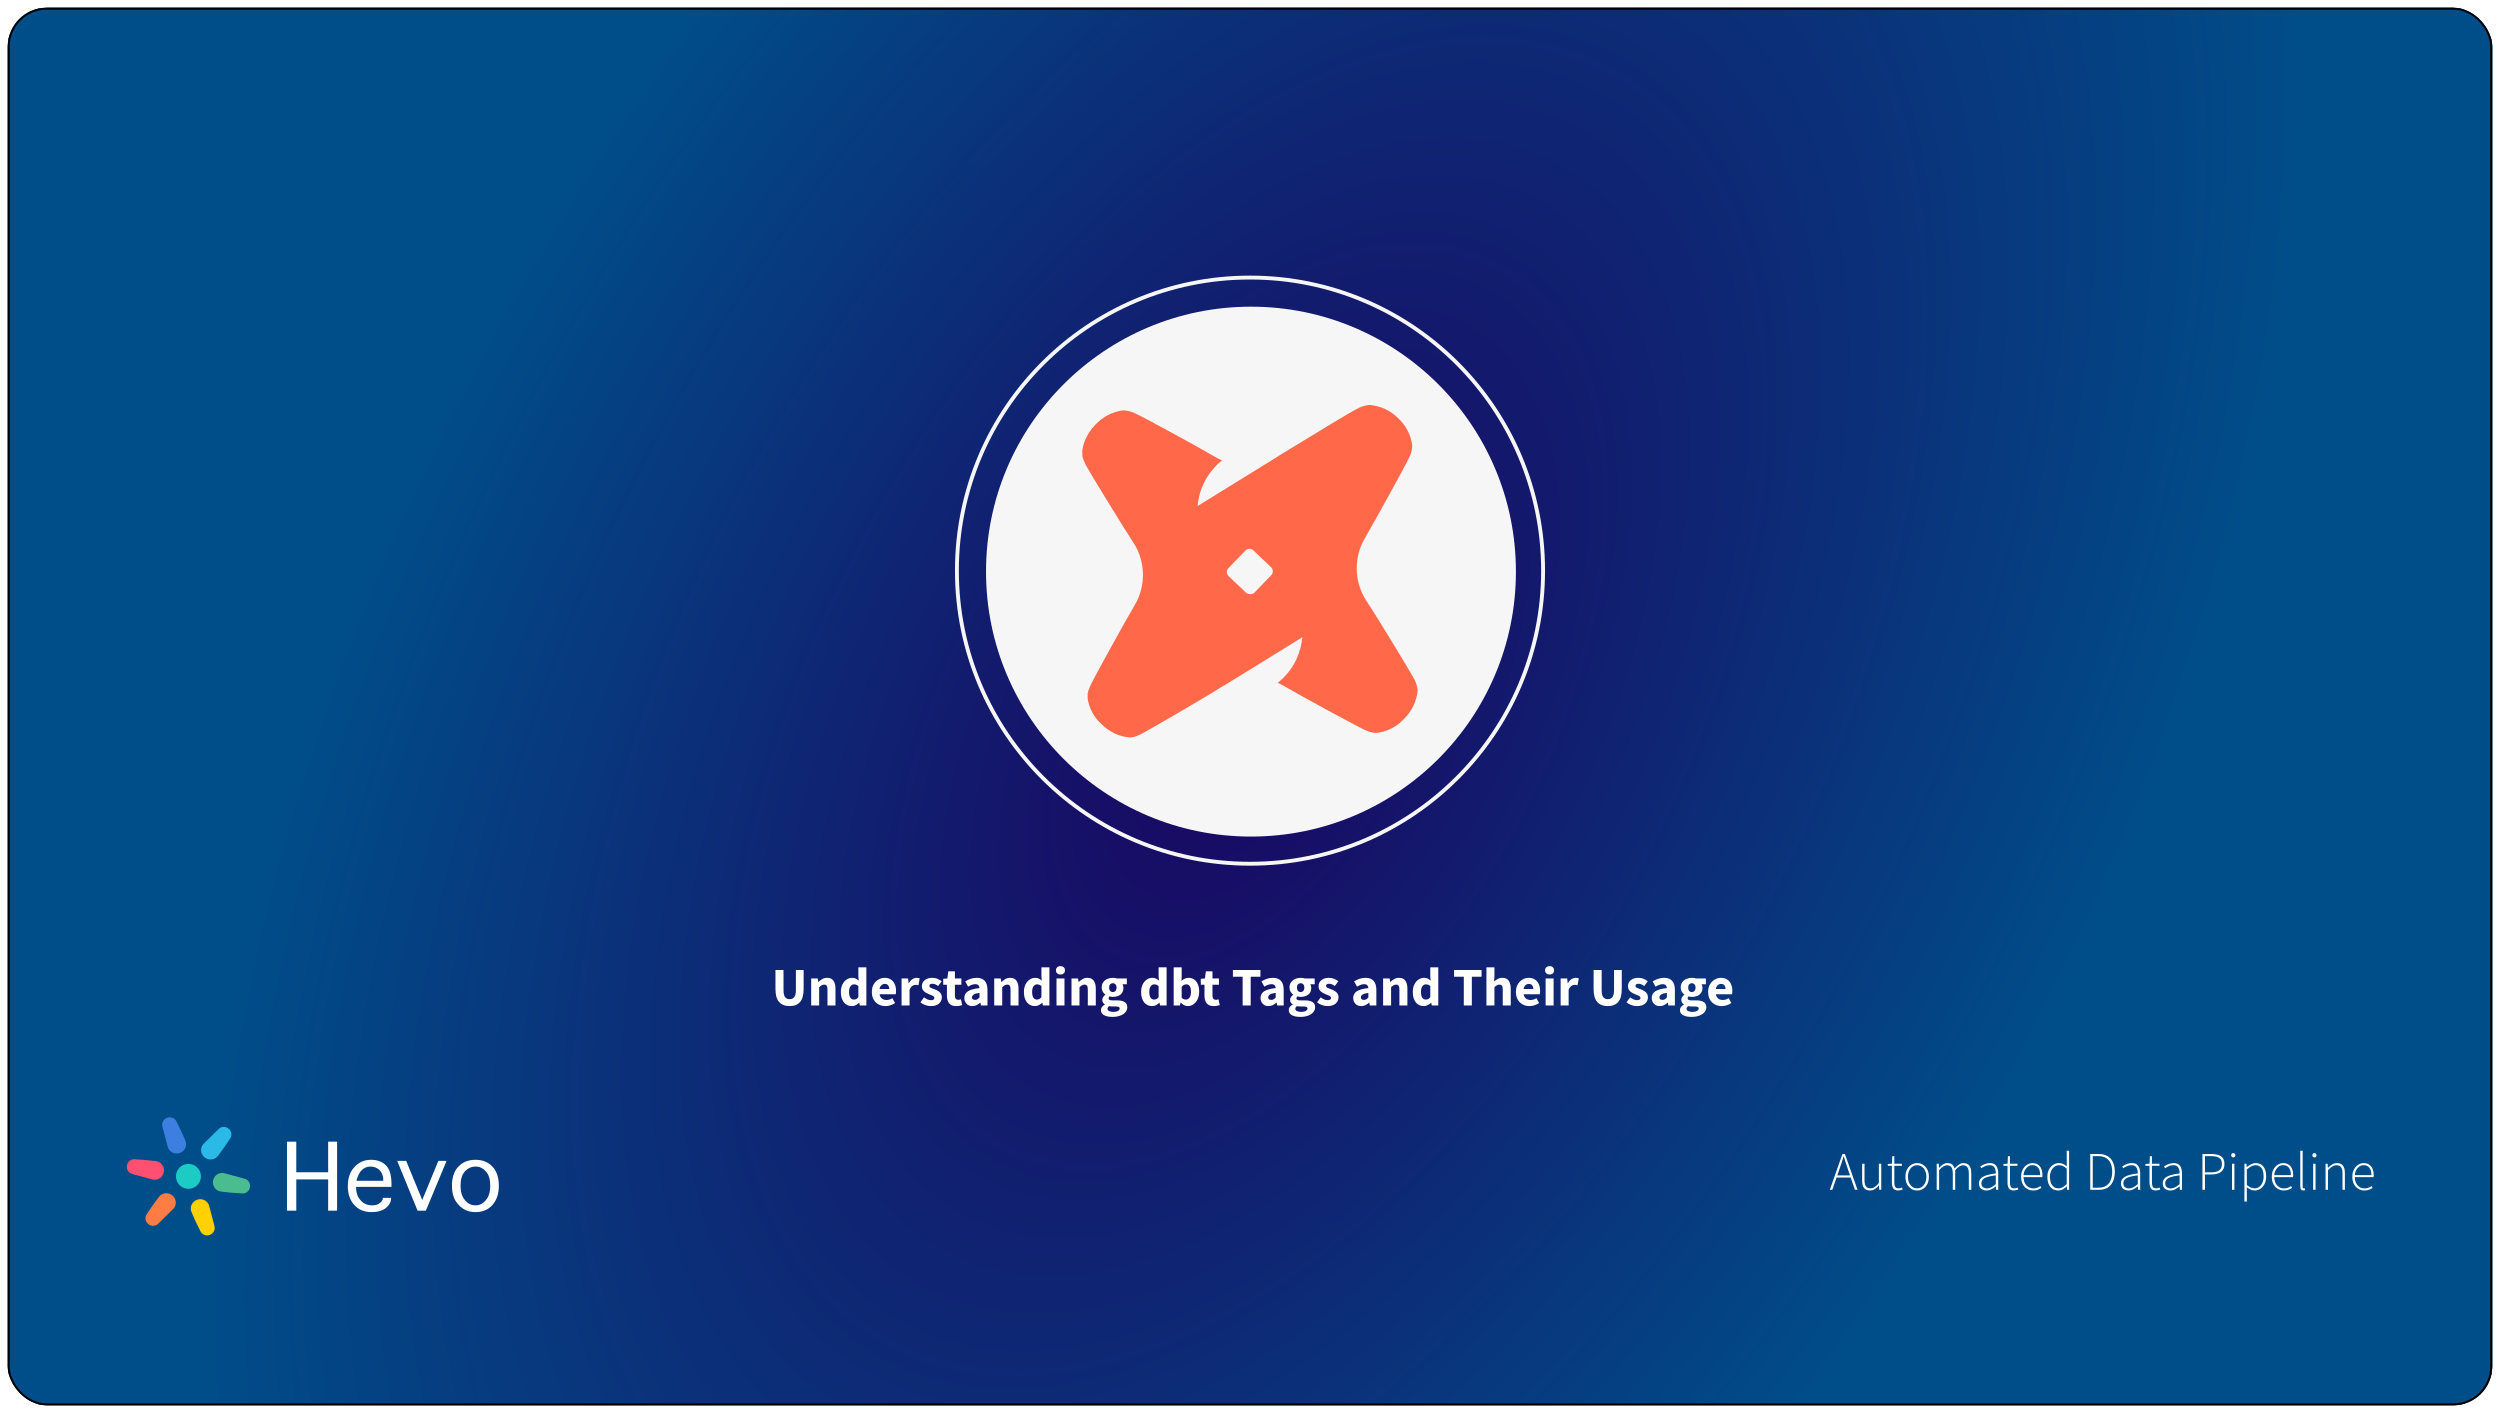 <?xml version="1.0"?>
<svg xmlns="http://www.w3.org/2000/svg" width="1288" height="728" viewBox="0 0 1288 728" fill="none">
<g filter="url(#filter0_d_17398_2366)">
<g clip-path="url(#clip0_17398_2366)">
<rect x="4" width="1280" height="720" rx="20" fill="white"/>
<rect x="4.5" y="0.5" width="1279" height="719" stroke="black"/>
<rect x="4" width="1280" height="720" fill="url(#paint0_radial_17398_2366)"/>
<path d="M947.76 598.136L946.584 601.58H953.136L951.96 598.136C951.587 597.035 951.232 595.98 950.896 594.972C950.56 593.964 950.233 592.891 949.916 591.752H949.804C949.487 592.891 949.16 593.964 948.824 594.972C948.488 595.98 948.133 597.035 947.76 598.136ZM942.72 609L949.216 590.548H950.504L957 609H955.656L953.5 602.672H946.192L944.008 609H942.72ZM963.428 609.336C962.047 609.336 961.02 608.916 960.348 608.076C959.695 607.217 959.368 605.92 959.368 604.184V595.56H960.6V604.016C960.6 605.435 960.834 606.489 961.3 607.18C961.786 607.871 962.57 608.216 963.652 608.216C964.455 608.216 965.183 608.001 965.836 607.572C966.49 607.124 967.208 606.424 967.992 605.472V595.56H969.224V609H968.188L968.048 606.76H967.992C967.339 607.525 966.648 608.151 965.92 608.636C965.192 609.103 964.362 609.336 963.428 609.336ZM978.053 609.336C976.746 609.336 975.859 608.963 975.393 608.216C974.926 607.451 974.693 606.471 974.693 605.276V596.624H972.593V595.672L974.721 595.56L974.889 591.668H975.953V595.56H979.845V596.624H975.953V605.388C975.953 606.247 976.102 606.937 976.401 607.46C976.699 607.983 977.306 608.244 978.221 608.244C978.482 608.244 978.762 608.207 979.061 608.132C979.378 608.039 979.658 607.936 979.901 607.824L980.237 608.832C979.845 608.963 979.443 609.075 979.033 609.168C978.641 609.28 978.314 609.336 978.053 609.336ZM987.706 609.336C986.642 609.336 985.653 609.065 984.738 608.524C983.824 607.964 983.086 607.161 982.526 606.116C981.966 605.052 981.686 603.783 981.686 602.308C981.686 600.796 981.966 599.517 982.526 598.472C983.086 597.408 983.824 596.605 984.738 596.064C985.653 595.504 986.642 595.224 987.706 595.224C988.789 595.224 989.788 595.504 990.702 596.064C991.617 596.605 992.354 597.408 992.914 598.472C993.474 599.517 993.754 600.796 993.754 602.308C993.754 603.783 993.474 605.052 992.914 606.116C992.354 607.161 991.617 607.964 990.702 608.524C989.788 609.065 988.789 609.336 987.706 609.336ZM987.706 608.244C988.621 608.244 989.433 607.992 990.142 607.488C990.852 606.984 991.412 606.293 991.822 605.416C992.252 604.52 992.466 603.484 992.466 602.308C992.466 601.113 992.252 600.068 991.822 599.172C991.412 598.276 990.852 597.576 990.142 597.072C989.433 596.568 988.621 596.316 987.706 596.316C986.81 596.316 985.998 596.568 985.27 597.072C984.561 597.576 984.001 598.276 983.59 599.172C983.18 600.068 982.974 601.113 982.974 602.308C982.974 603.484 983.18 604.52 983.59 605.416C984.001 606.293 984.561 606.984 985.27 607.488C985.998 607.992 986.81 608.244 987.706 608.244ZM997.791 609V595.56H998.855L998.967 597.632H999.051C999.648 596.941 1000.31 596.372 1001.04 595.924C1001.79 595.457 1002.53 595.224 1003.28 595.224C1004.36 595.224 1005.19 595.476 1005.77 595.98C1006.35 596.484 1006.76 597.147 1007 597.968C1007.77 597.128 1008.52 596.465 1009.27 595.98C1010.04 595.476 1010.8 595.224 1011.57 595.224C1014.25 595.224 1015.6 596.941 1015.6 600.376V609H1014.34V600.544C1014.34 597.744 1013.34 596.344 1011.34 596.344C1010.15 596.344 1008.8 597.184 1007.31 598.864V609H1006.08V600.544C1006.08 599.107 1005.84 598.052 1005.35 597.38C1004.87 596.689 1004.1 596.344 1003.05 596.344C1001.86 596.344 1000.52 597.184 999.023 598.864V609H997.791ZM1023.45 609.336C1022.39 609.336 1021.47 609.037 1020.71 608.44C1019.94 607.843 1019.56 606.909 1019.56 605.64C1019.56 604.147 1020.26 603.017 1021.66 602.252C1023.06 601.468 1025.25 600.908 1028.24 600.572C1028.26 599.881 1028.19 599.219 1028.02 598.584C1027.85 597.931 1027.53 597.389 1027.07 596.96C1026.62 596.531 1025.95 596.316 1025.05 596.316C1024.15 596.316 1023.33 596.493 1022.59 596.848C1021.84 597.203 1021.23 597.548 1020.77 597.884L1020.21 596.96C1020.52 596.736 1020.93 596.493 1021.44 596.232C1021.94 595.952 1022.51 595.719 1023.15 595.532C1023.8 595.327 1024.49 595.224 1025.22 595.224C1026.28 595.224 1027.12 595.457 1027.74 595.924C1028.35 596.391 1028.79 597.016 1029.05 597.8C1029.33 598.565 1029.47 599.433 1029.47 600.404V609H1028.41L1028.3 607.264H1028.21C1027.52 607.805 1026.78 608.291 1025.97 608.72C1025.17 609.131 1024.33 609.336 1023.45 609.336ZM1023.68 608.272C1024.44 608.272 1025.18 608.085 1025.89 607.712C1026.62 607.339 1027.4 606.797 1028.24 606.088V601.524C1026.39 601.748 1024.93 602.037 1023.85 602.392C1022.76 602.747 1021.99 603.195 1021.52 603.736C1021.05 604.259 1020.82 604.875 1020.82 605.584C1020.82 606.555 1021.1 607.245 1021.66 607.656C1022.24 608.067 1022.91 608.272 1023.68 608.272ZM1037.63 609.336C1036.33 609.336 1035.44 608.963 1034.97 608.216C1034.51 607.451 1034.27 606.471 1034.27 605.276V596.624H1032.17V595.672L1034.3 595.56L1034.47 591.668H1035.53V595.56H1039.43V596.624H1035.53V605.388C1035.53 606.247 1035.68 606.937 1035.98 607.46C1036.28 607.983 1036.89 608.244 1037.8 608.244C1038.06 608.244 1038.34 608.207 1038.64 608.132C1038.96 608.039 1039.24 607.936 1039.48 607.824L1039.82 608.832C1039.43 608.963 1039.03 609.075 1038.61 609.168C1038.22 609.28 1037.9 609.336 1037.63 609.336ZM1047.48 609.336C1046.35 609.336 1045.3 609.056 1044.35 608.496C1043.42 607.936 1042.67 607.133 1042.11 606.088C1041.55 605.024 1041.27 603.764 1041.27 602.308C1041.27 600.833 1041.55 599.573 1042.11 598.528C1042.67 597.464 1043.4 596.652 1044.29 596.092C1045.19 595.513 1046.13 595.224 1047.12 595.224C1048.73 595.224 1049.99 595.765 1050.9 596.848C1051.82 597.931 1052.27 599.461 1052.27 601.44C1052.27 601.608 1052.26 601.776 1052.24 601.944C1052.24 602.112 1052.23 602.28 1052.19 602.448H1042.53C1042.55 603.568 1042.76 604.567 1043.17 605.444C1043.6 606.321 1044.19 607.012 1044.94 607.516C1045.7 608.02 1046.59 608.272 1047.6 608.272C1048.32 608.272 1048.98 608.16 1049.56 607.936C1050.15 607.712 1050.7 607.423 1051.21 607.068L1051.71 608.02C1051.19 608.337 1050.6 608.636 1049.95 608.916C1049.3 609.196 1048.47 609.336 1047.48 609.336ZM1042.53 601.44H1051.1C1051.1 599.723 1050.74 598.435 1050.03 597.576C1049.32 596.717 1048.36 596.288 1047.15 596.288C1046.38 596.288 1045.66 596.493 1044.99 596.904C1044.34 597.315 1043.79 597.903 1043.34 598.668C1042.89 599.433 1042.62 600.357 1042.53 601.44ZM1060.38 609.336C1058.68 609.336 1057.32 608.729 1056.32 607.516C1055.31 606.303 1054.8 604.567 1054.8 602.308C1054.8 600.852 1055.07 599.601 1055.62 598.556C1056.18 597.492 1056.9 596.671 1057.8 596.092C1058.71 595.513 1059.7 595.224 1060.77 595.224C1061.59 595.224 1062.3 595.373 1062.9 595.672C1063.51 595.952 1064.16 596.353 1064.83 596.876L1064.77 594.412V588.868H1066V609H1064.94L1064.83 607.264H1064.74C1064.2 607.805 1063.56 608.291 1062.81 608.72C1062.08 609.131 1061.27 609.336 1060.38 609.336ZM1060.54 608.244C1061.29 608.244 1062 608.057 1062.67 607.684C1063.36 607.292 1064.06 606.741 1064.77 606.032V598.052C1064.06 597.417 1063.39 596.969 1062.76 596.708C1062.14 596.447 1061.5 596.316 1060.85 596.316C1059.96 596.316 1059.15 596.587 1058.44 597.128C1057.73 597.651 1057.16 598.36 1056.74 599.256C1056.32 600.152 1056.12 601.169 1056.12 602.308C1056.12 604.081 1056.5 605.519 1057.27 606.62C1058.03 607.703 1059.12 608.244 1060.54 608.244ZM1076.9 609V590.548H1081.18C1083.09 590.548 1084.66 590.931 1085.89 591.696C1087.12 592.443 1088.03 593.497 1088.63 594.86C1089.25 596.223 1089.56 597.837 1089.56 599.704C1089.56 601.571 1089.25 603.204 1088.63 604.604C1088.03 605.985 1087.12 607.068 1085.89 607.852C1084.66 608.617 1083.1 609 1081.21 609H1076.9ZM1078.19 607.908H1081.04C1082.72 607.908 1084.09 607.563 1085.13 606.872C1086.2 606.163 1086.97 605.192 1087.46 603.96C1087.96 602.728 1088.21 601.309 1088.21 599.704C1088.21 598.099 1087.96 596.699 1087.46 595.504C1086.97 594.291 1086.2 593.348 1085.13 592.676C1084.09 591.985 1082.72 591.64 1081.04 591.64H1078.19V607.908ZM1096.6 609.336C1095.53 609.336 1094.62 609.037 1093.85 608.44C1093.09 607.843 1092.71 606.909 1092.71 605.64C1092.71 604.147 1093.41 603.017 1094.81 602.252C1096.21 601.468 1098.4 600.908 1101.39 600.572C1101.4 599.881 1101.33 599.219 1101.16 598.584C1100.99 597.931 1100.68 597.389 1100.21 596.96C1099.76 596.531 1099.09 596.316 1098.19 596.316C1097.3 596.316 1096.48 596.493 1095.73 596.848C1094.98 597.203 1094.38 597.548 1093.91 597.884L1093.35 596.96C1093.67 596.736 1094.08 596.493 1094.58 596.232C1095.09 595.952 1095.66 595.719 1096.29 595.532C1096.94 595.327 1097.63 595.224 1098.36 595.224C1099.43 595.224 1100.27 595.457 1100.88 595.924C1101.5 596.391 1101.94 597.016 1102.2 597.8C1102.48 598.565 1102.62 599.433 1102.62 600.404V609H1101.55L1101.44 607.264H1101.36C1100.67 607.805 1099.92 608.291 1099.12 608.72C1098.32 609.131 1097.48 609.336 1096.6 609.336ZM1096.82 608.272C1097.59 608.272 1098.32 608.085 1099.03 607.712C1099.76 607.339 1100.55 606.797 1101.39 606.088V601.524C1099.54 601.748 1098.07 602.037 1096.99 602.392C1095.91 602.747 1095.13 603.195 1094.67 603.736C1094.2 604.259 1093.97 604.875 1093.97 605.584C1093.97 606.555 1094.25 607.245 1094.81 607.656C1095.38 608.067 1096.06 608.272 1096.82 608.272ZM1110.78 609.336C1109.47 609.336 1108.59 608.963 1108.12 608.216C1107.65 607.451 1107.42 606.471 1107.42 605.276V596.624H1105.32V595.672L1107.45 595.56L1107.62 591.668H1108.68V595.56H1112.57V596.624H1108.68V605.388C1108.68 606.247 1108.83 606.937 1109.13 607.46C1109.43 607.983 1110.03 608.244 1110.95 608.244C1111.21 608.244 1111.49 608.207 1111.79 608.132C1112.1 608.039 1112.38 607.936 1112.63 607.824L1112.96 608.832C1112.57 608.963 1112.17 609.075 1111.76 609.168C1111.37 609.28 1111.04 609.336 1110.78 609.336ZM1118.14 609.336C1117.08 609.336 1116.17 609.037 1115.4 608.44C1114.64 607.843 1114.25 606.909 1114.25 605.64C1114.25 604.147 1114.95 603.017 1116.35 602.252C1117.75 601.468 1119.95 600.908 1122.93 600.572C1122.95 599.881 1122.88 599.219 1122.71 598.584C1122.54 597.931 1122.22 597.389 1121.76 596.96C1121.31 596.531 1120.64 596.316 1119.74 596.316C1118.84 596.316 1118.02 596.493 1117.28 596.848C1116.53 597.203 1115.92 597.548 1115.46 597.884L1114.9 596.96C1115.21 596.736 1115.62 596.493 1116.13 596.232C1116.63 595.952 1117.2 595.719 1117.84 595.532C1118.49 595.327 1119.18 595.224 1119.91 595.224C1120.97 595.224 1121.81 595.457 1122.43 595.924C1123.04 596.391 1123.48 597.016 1123.74 597.8C1124.02 598.565 1124.16 599.433 1124.16 600.404V609H1123.1L1122.99 607.264H1122.9C1122.21 607.805 1121.47 608.291 1120.66 608.72C1119.86 609.131 1119.02 609.336 1118.14 609.336ZM1118.37 608.272C1119.13 608.272 1119.87 608.085 1120.58 607.712C1121.31 607.339 1122.09 606.797 1122.93 606.088V601.524C1121.08 601.748 1119.62 602.037 1118.54 602.392C1117.45 602.747 1116.68 603.195 1116.21 603.736C1115.75 604.259 1115.51 604.875 1115.51 605.584C1115.51 606.555 1115.79 607.245 1116.35 607.656C1116.93 608.067 1117.6 608.272 1118.37 608.272ZM1134.7 609V590.548H1139.35C1141.44 590.548 1143.08 590.931 1144.25 591.696C1145.45 592.461 1146.04 593.796 1146.04 595.7C1146.04 597.511 1145.46 598.864 1144.28 599.76C1143.12 600.637 1141.52 601.076 1139.46 601.076H1135.99V609H1134.7ZM1135.99 599.984H1139.16C1141.04 599.984 1142.44 599.648 1143.36 598.976C1144.27 598.304 1144.73 597.212 1144.73 595.7C1144.73 594.151 1144.25 593.087 1143.3 592.508C1142.37 591.929 1140.95 591.64 1139.04 591.64H1135.99V599.984ZM1149.93 609V595.56H1151.16V609H1149.93ZM1150.58 592.312C1150.28 592.312 1150.02 592.209 1149.82 592.004C1149.61 591.799 1149.51 591.519 1149.51 591.164C1149.51 590.847 1149.61 590.585 1149.82 590.38C1150.02 590.175 1150.28 590.072 1150.58 590.072C1150.89 590.072 1151.14 590.175 1151.33 590.38C1151.54 590.585 1151.64 590.847 1151.64 591.164C1151.64 591.519 1151.54 591.799 1151.33 592.004C1151.14 592.209 1150.89 592.312 1150.58 592.312ZM1156.33 615.076V595.56H1157.39L1157.51 597.24H1157.59C1158.24 596.717 1158.96 596.251 1159.75 595.84C1160.53 595.429 1161.33 595.224 1162.15 595.224C1163.95 595.224 1165.29 595.849 1166.19 597.1C1167.08 598.332 1167.53 599.993 1167.53 602.084C1167.53 603.596 1167.25 604.893 1166.69 605.976C1166.15 607.059 1165.43 607.889 1164.53 608.468C1163.64 609.047 1162.66 609.336 1161.59 609.336C1160.96 609.336 1160.31 609.196 1159.63 608.916C1158.96 608.617 1158.27 608.207 1157.56 607.684V615.076H1156.33ZM1161.54 608.244C1162.45 608.244 1163.26 607.983 1163.95 607.46C1164.66 606.937 1165.21 606.219 1165.6 605.304C1166.01 604.371 1166.21 603.297 1166.21 602.084C1166.21 600.983 1166.07 600.003 1165.79 599.144C1165.51 598.267 1165.06 597.576 1164.42 597.072C1163.81 596.568 1162.98 596.316 1161.96 596.316C1161.29 596.316 1160.59 596.512 1159.86 596.904C1159.15 597.277 1158.38 597.819 1157.56 598.528V606.508C1158.33 607.143 1159.05 607.591 1159.72 607.852C1160.41 608.113 1161.02 608.244 1161.54 608.244ZM1176.66 609.336C1175.52 609.336 1174.47 609.056 1173.52 608.496C1172.59 607.936 1171.84 607.133 1171.28 606.088C1170.72 605.024 1170.44 603.764 1170.44 602.308C1170.44 600.833 1170.72 599.573 1171.28 598.528C1171.84 597.464 1172.57 596.652 1173.46 596.092C1174.36 595.513 1175.3 595.224 1176.29 595.224C1177.9 595.224 1179.16 595.765 1180.07 596.848C1180.99 597.931 1181.44 599.461 1181.44 601.44C1181.44 601.608 1181.44 601.776 1181.42 601.944C1181.42 602.112 1181.4 602.28 1181.36 602.448H1171.7C1171.72 603.568 1171.93 604.567 1172.34 605.444C1172.77 606.321 1173.36 607.012 1174.11 607.516C1174.87 608.02 1175.76 608.272 1176.77 608.272C1177.5 608.272 1178.15 608.16 1178.73 607.936C1179.33 607.712 1179.88 607.423 1180.38 607.068L1180.88 608.02C1180.36 608.337 1179.77 608.636 1179.12 608.916C1178.47 609.196 1177.65 609.336 1176.66 609.336ZM1171.7 601.44H1180.27C1180.27 599.723 1179.91 598.435 1179.2 597.576C1178.5 596.717 1177.53 596.288 1176.32 596.288C1175.56 596.288 1174.84 596.493 1174.16 596.904C1173.51 597.315 1172.96 597.903 1172.51 598.668C1172.06 599.433 1171.79 600.357 1171.7 601.44ZM1186.75 609.336C1185.65 609.336 1185.1 608.627 1185.1 607.208V588.868H1186.33V607.376C1186.33 607.955 1186.52 608.244 1186.92 608.244C1186.97 608.244 1187.04 608.244 1187.11 608.244C1187.19 608.225 1187.29 608.207 1187.42 608.188L1187.64 609.196C1187.51 609.233 1187.38 609.261 1187.25 609.28C1187.12 609.317 1186.95 609.336 1186.75 609.336ZM1191.74 609V595.56H1192.97V609H1191.74ZM1192.38 592.312C1192.09 592.312 1191.83 592.209 1191.63 592.004C1191.42 591.799 1191.32 591.519 1191.32 591.164C1191.32 590.847 1191.42 590.585 1191.63 590.38C1191.83 590.175 1192.09 590.072 1192.38 590.072C1192.7 590.072 1192.95 590.175 1193.14 590.38C1193.35 590.585 1193.45 590.847 1193.45 591.164C1193.45 591.519 1193.35 591.799 1193.14 592.004C1192.95 592.209 1192.7 592.312 1192.38 592.312ZM1198.14 609V595.56H1199.2L1199.31 597.632H1199.4C1200.09 596.941 1200.8 596.372 1201.53 595.924C1202.27 595.457 1203.1 595.224 1204.02 595.224C1205.4 595.224 1206.42 595.653 1207.07 596.512C1207.74 597.352 1208.08 598.64 1208.08 600.376V609H1206.85V600.544C1206.85 599.107 1206.6 598.052 1206.12 597.38C1205.65 596.689 1204.87 596.344 1203.77 596.344C1202.96 596.344 1202.24 596.559 1201.58 596.988C1200.93 597.399 1200.19 598.024 1199.37 598.864V609H1198.14ZM1218.14 609.336C1217 609.336 1215.95 609.056 1215 608.496C1214.07 607.936 1213.32 607.133 1212.76 606.088C1212.2 605.024 1211.92 603.764 1211.92 602.308C1211.92 600.833 1212.2 599.573 1212.76 598.528C1213.32 597.464 1214.05 596.652 1214.94 596.092C1215.84 595.513 1216.78 595.224 1217.77 595.224C1219.38 595.224 1220.64 595.765 1221.55 596.848C1222.47 597.931 1222.92 599.461 1222.92 601.44C1222.92 601.608 1222.92 601.776 1222.9 601.944C1222.9 602.112 1222.88 602.28 1222.84 602.448H1213.18C1213.2 603.568 1213.41 604.567 1213.82 605.444C1214.25 606.321 1214.84 607.012 1215.59 607.516C1216.35 608.02 1217.24 608.272 1218.25 608.272C1218.98 608.272 1219.63 608.16 1220.21 607.936C1220.81 607.712 1221.36 607.423 1221.86 607.068L1222.36 608.02C1221.84 608.337 1221.25 608.636 1220.6 608.916C1219.95 609.196 1219.13 609.336 1218.14 609.336ZM1213.18 601.44H1221.75C1221.75 599.723 1221.39 598.435 1220.68 597.576C1219.98 596.717 1219.01 596.288 1217.8 596.288C1217.04 596.288 1216.32 596.493 1215.64 596.904C1214.99 597.315 1214.44 597.903 1213.99 598.668C1213.54 599.433 1213.27 600.357 1213.18 601.44Z" fill="white"/>
<path d="M169.058 619.746V603.613H152.649V619.746H147.855V584.18H152.649V599.946H169.058V584.18H173.667V619.746H169.058Z" fill="white"/>
<path d="M197.266 613.146H201.506C201.506 615.102 200.646 616.813 198.925 618.28C197.081 619.746 194.562 620.48 191.366 620.48C187.679 620.48 184.729 619.257 182.516 616.813C180.304 614.369 179.198 611.13 179.198 607.096C179.198 602.819 180.365 599.519 182.701 597.196C184.913 594.752 187.74 593.53 191.182 593.53C194.377 593.53 196.958 594.507 198.925 596.463C200.769 598.419 201.69 601.596 201.69 605.996V607.463H183.438C183.438 610.519 184.237 612.841 185.835 614.43C187.31 616.141 189.276 616.996 191.735 616.996C193.578 616.996 194.93 616.569 195.791 615.713C196.774 614.98 197.266 614.124 197.266 613.146ZM183.623 604.346H197.45V603.796C197.45 602.574 197.204 601.474 196.713 600.496C196.098 599.274 195.299 598.419 194.316 597.93C193.332 597.319 192.165 597.013 190.813 597.013C189.092 597.013 187.617 597.624 186.388 598.846C185.159 600.069 184.237 601.902 183.623 604.346Z" fill="white"/>
<path d="M225.842 594.08H230.083L219.39 619.746H215.149L204.64 594.08H209.249L217.546 614.246L225.842 594.08Z" fill="white"/>
<path d="M245.016 620.48C241.452 620.48 238.564 619.257 236.351 616.813C234.016 614.491 232.848 611.191 232.848 606.913C232.848 602.635 233.955 599.335 236.167 597.013C238.379 594.691 241.329 593.53 245.016 593.53C248.581 593.53 251.469 594.691 253.682 597.013C255.894 599.335 257 602.635 257 606.913C257 611.069 255.894 614.369 253.682 616.813C251.469 619.257 248.581 620.48 245.016 620.48ZM245.016 616.996C247.106 616.996 248.888 616.08 250.363 614.246C251.838 612.535 252.576 610.091 252.576 606.913C252.576 603.613 251.838 601.169 250.363 599.58C248.888 597.869 247.106 597.013 245.016 597.013C242.804 597.013 240.96 597.869 239.485 599.58C238.011 601.169 237.273 603.613 237.273 606.913C237.273 610.091 238.011 612.535 239.485 614.246C240.96 616.08 242.804 616.996 245.016 616.996Z" fill="white"/>
<path d="M103.525 602.059C103.525 605.605 100.642 608.479 97.086 608.479C93.531 608.479 90.648 605.605 90.648 602.059C90.648 598.514 93.531 595.639 97.086 595.639C100.642 595.639 103.525 598.514 103.525 602.059Z" fill="#1CCCC4"/>
<path d="M95.508 583.681C94.001 579.86 91.074 574.14 91.074 574.14C90.384 572.176 88.186 571.157 86.163 571.864C84.141 572.572 83.061 574.738 83.751 576.702L86.423 586.86L86.517 587.182C87.376 589.626 90.112 590.893 92.628 590.013C95.145 589.133 96.489 586.437 95.631 583.993C95.631 583.993 95.556 583.803 95.508 583.681Z" fill="#3D7FE0"/>
<path d="M98.665 620.437C100.172 624.258 103.099 629.979 103.099 629.979C103.789 631.943 105.987 632.961 108.01 632.254C110.032 631.546 111.112 629.381 110.422 627.416L107.75 617.259L107.656 616.937C106.797 614.493 104.061 613.225 101.545 614.105C99.028 614.986 97.684 617.681 98.542 620.125C98.542 620.125 98.617 620.316 98.665 620.437Z" fill="#FFD101"/>
<path d="M112.26 591.507C114.825 588.295 118.329 582.908 118.329 582.908C119.69 581.33 119.476 578.922 117.85 577.53C116.225 576.137 113.804 576.287 112.443 577.865L104.956 585.251L104.724 585.494C103.03 587.457 103.297 590.454 105.32 592.187C107.343 593.919 110.356 593.733 112.05 591.769C112.05 591.769 112.178 591.61 112.26 591.507Z" fill="#2BBAE7"/>
<path d="M81.914 612.611C79.349 615.823 75.844 621.211 75.844 621.211C74.483 622.789 74.697 625.197 76.323 626.589C77.949 627.982 80.37 627.831 81.731 626.254L89.217 618.868L89.449 618.625C91.143 616.661 90.876 613.665 88.853 611.932C86.83 610.199 83.817 610.386 82.124 612.35C82.124 612.35 81.996 612.509 81.914 612.611Z" fill="#FF7D42"/>
<path d="M113.838 609.886C117.91 610.495 124.342 610.827 124.342 610.827C126.393 611.214 128.377 609.824 128.773 607.724C129.17 605.624 127.829 603.609 125.778 603.222L115.62 600.451L115.293 600.372C112.741 599.891 110.272 601.619 109.778 604.233C109.285 606.846 110.953 609.354 113.505 609.835C113.505 609.835 113.708 609.866 113.838 609.886Z" fill="#4ABC90"/>
<path d="M80.335 594.233C76.263 593.624 69.831 593.292 69.831 593.292C67.78 592.905 65.796 594.294 65.4 596.394C65.003 598.494 66.344 600.51 68.395 600.896L78.553 603.668L78.88 603.747C81.432 604.228 83.901 602.499 84.395 599.886C84.888 597.273 83.22 594.764 80.668 594.283C80.668 594.283 80.465 594.253 80.335 594.233Z" fill="#FF5072"/>
<path d="M406.831 514.336C404.46 514.336 402.649 513.636 401.399 512.236C400.148 510.836 399.523 508.605 399.523 505.544V495.744H403.667V505.964C403.667 507.756 403.937 509.007 404.479 509.716C405.02 510.425 405.804 510.78 406.831 510.78C407.857 510.78 408.651 510.425 409.211 509.716C409.771 509.007 410.051 507.756 410.051 505.964V495.744H414.027V505.544C414.027 508.605 413.411 510.836 412.179 512.236C410.965 513.636 409.183 514.336 406.831 514.336ZM417.92 514V500.112H421.28L421.56 501.876H421.672C422.269 501.316 422.922 500.831 423.632 500.42C424.36 499.991 425.19 499.776 426.124 499.776C427.636 499.776 428.728 500.28 429.4 501.288C430.09 502.277 430.436 503.64 430.436 505.376V514H426.32V505.908C426.32 504.9 426.18 504.209 425.9 503.836C425.638 503.463 425.209 503.276 424.612 503.276C424.089 503.276 423.641 503.397 423.268 503.64C422.894 503.864 422.484 504.191 422.036 504.62V514H417.92ZM438.899 514.336C437.182 514.336 435.8 513.692 434.755 512.404C433.728 511.097 433.215 509.315 433.215 507.056C433.215 505.544 433.486 504.247 434.027 503.164C434.587 502.063 435.306 501.223 436.183 500.644C437.079 500.065 438.012 499.776 438.983 499.776C439.748 499.776 440.392 499.907 440.915 500.168C441.438 500.429 441.932 500.784 442.399 501.232L442.231 499.104V494.372H446.347V514H442.987L442.707 512.628H442.595C442.11 513.113 441.54 513.524 440.887 513.86C440.234 514.177 439.571 514.336 438.899 514.336ZM439.963 510.976C440.411 510.976 440.812 510.883 441.167 510.696C441.54 510.509 441.895 510.183 442.231 509.716V504.032C441.876 503.696 441.494 503.463 441.083 503.332C440.691 503.201 440.308 503.136 439.935 503.136C439.282 503.136 438.703 503.453 438.199 504.088C437.695 504.704 437.443 505.675 437.443 507C437.443 508.363 437.658 509.371 438.087 510.024C438.535 510.659 439.16 510.976 439.963 510.976ZM456.21 514.336C454.884 514.336 453.69 514.047 452.626 513.468C451.562 512.889 450.722 512.059 450.106 510.976C449.49 509.893 449.182 508.587 449.182 507.056C449.182 505.544 449.49 504.247 450.106 503.164C450.74 502.081 451.562 501.251 452.57 500.672C453.578 500.075 454.632 499.776 455.734 499.776C457.059 499.776 458.151 500.075 459.01 500.672C459.887 501.251 460.54 502.044 460.97 503.052C461.418 504.041 461.642 505.171 461.642 506.44C461.642 506.795 461.623 507.149 461.586 507.504C461.548 507.84 461.511 508.092 461.474 508.26H453.158C453.344 509.268 453.764 510.015 454.418 510.5C455.071 510.967 455.855 511.2 456.77 511.2C457.759 511.2 458.758 510.892 459.766 510.276L461.138 512.768C460.428 513.253 459.635 513.636 458.758 513.916C457.88 514.196 457.031 514.336 456.21 514.336ZM453.13 505.544H458.142C458.142 504.779 457.955 504.153 457.582 503.668C457.227 503.164 456.639 502.912 455.818 502.912C455.183 502.912 454.614 503.136 454.11 503.584C453.606 504.013 453.279 504.667 453.13 505.544ZM464.486 514V500.112H467.846L468.126 502.548H468.238C468.742 501.615 469.349 500.924 470.058 500.476C470.767 500.009 471.477 499.776 472.186 499.776C472.578 499.776 472.905 499.804 473.166 499.86C473.427 499.897 473.651 499.963 473.838 500.056L473.166 503.612C472.923 503.537 472.681 503.481 472.438 503.444C472.214 503.407 471.953 503.388 471.654 503.388C471.131 503.388 470.581 503.584 470.002 503.976C469.442 504.349 468.975 505.003 468.602 505.936V514H464.486ZM479.512 514.336C478.597 514.336 477.654 514.159 476.684 513.804C475.732 513.449 474.901 512.983 474.192 512.404L476.04 509.828C476.674 510.295 477.281 510.659 477.86 510.92C478.457 511.163 479.045 511.284 479.624 511.284C480.24 511.284 480.688 511.181 480.968 510.976C481.248 510.752 481.388 510.463 481.388 510.108C481.388 509.791 481.248 509.529 480.968 509.324C480.706 509.119 480.361 508.932 479.932 508.764C479.502 508.577 479.045 508.391 478.56 508.204C478 507.98 477.44 507.7 476.88 507.364C476.338 507.028 475.881 506.599 475.508 506.076C475.134 505.535 474.948 504.881 474.948 504.116C474.948 502.828 475.433 501.783 476.404 500.98C477.393 500.177 478.681 499.776 480.268 499.776C481.332 499.776 482.265 499.963 483.068 500.336C483.889 500.691 484.589 501.092 485.168 501.54L483.32 504.004C482.834 503.631 482.349 503.341 481.864 503.136C481.378 502.931 480.893 502.828 480.408 502.828C479.344 502.828 478.812 503.192 478.812 503.92C478.812 504.368 479.073 504.713 479.596 504.956C480.137 505.18 480.762 505.423 481.472 505.684C482.069 505.889 482.648 506.16 483.208 506.496C483.786 506.813 484.262 507.243 484.636 507.784C485.028 508.307 485.224 508.997 485.224 509.856C485.224 511.107 484.738 512.171 483.768 513.048C482.797 513.907 481.378 514.336 479.512 514.336ZM492.639 514.336C490.921 514.336 489.689 513.841 488.943 512.852C488.215 511.863 487.851 510.565 487.851 508.96V503.332H485.947V500.28L488.075 500.112L488.551 496.416H491.967V500.112H495.299V503.332H491.967V508.904C491.967 509.688 492.125 510.257 492.443 510.612C492.779 510.948 493.217 511.116 493.759 511.116C493.983 511.116 494.207 511.088 494.431 511.032C494.673 510.976 494.888 510.911 495.075 510.836L495.719 513.832C495.364 513.944 494.925 514.056 494.403 514.168C493.899 514.28 493.311 514.336 492.639 514.336ZM500.963 514.336C499.693 514.336 498.685 513.935 497.939 513.132C497.192 512.311 496.819 511.312 496.819 510.136C496.819 508.68 497.435 507.541 498.667 506.72C499.899 505.899 501.887 505.348 504.631 505.068C504.593 504.452 504.407 503.967 504.071 503.612C503.753 503.239 503.212 503.052 502.447 503.052C501.868 503.052 501.28 503.164 500.683 503.388C500.085 503.612 499.451 503.92 498.779 504.312L497.295 501.596C498.172 501.055 499.105 500.616 500.095 500.28C501.103 499.944 502.148 499.776 503.231 499.776C505.004 499.776 506.367 500.289 507.319 501.316C508.271 502.343 508.747 503.92 508.747 506.048V514H505.387L505.107 512.572H504.995C504.416 513.095 503.791 513.524 503.119 513.86C502.465 514.177 501.747 514.336 500.963 514.336ZM502.363 511.144C502.829 511.144 503.231 511.041 503.567 510.836C503.921 510.612 504.276 510.323 504.631 509.968V507.532C503.175 507.719 502.167 508.017 501.607 508.428C501.047 508.82 500.767 509.287 500.767 509.828C500.767 510.276 500.907 510.612 501.187 510.836C501.485 511.041 501.877 511.144 502.363 511.144ZM512.228 514V500.112H515.588L515.868 501.876H515.98C516.578 501.316 517.231 500.831 517.94 500.42C518.668 499.991 519.499 499.776 520.432 499.776C521.944 499.776 523.036 500.28 523.708 501.288C524.399 502.277 524.744 503.64 524.744 505.376V514H520.628V505.908C520.628 504.9 520.488 504.209 520.208 503.836C519.947 503.463 519.518 503.276 518.92 503.276C518.398 503.276 517.95 503.397 517.576 503.64C517.203 503.864 516.792 504.191 516.344 504.62V514H512.228ZM533.208 514.336C531.49 514.336 530.109 513.692 529.064 512.404C528.037 511.097 527.524 509.315 527.524 507.056C527.524 505.544 527.794 504.247 528.336 503.164C528.896 502.063 529.614 501.223 530.492 500.644C531.388 500.065 532.321 499.776 533.292 499.776C534.057 499.776 534.701 499.907 535.224 500.168C535.746 500.429 536.241 500.784 536.708 501.232L536.54 499.104V494.372H540.656V514H537.296L537.016 512.628H536.904C536.418 513.113 535.849 513.524 535.196 513.86C534.542 514.177 533.88 514.336 533.208 514.336ZM534.272 510.976C534.72 510.976 535.121 510.883 535.476 510.696C535.849 510.509 536.204 510.183 536.54 509.716V504.032C536.185 503.696 535.802 503.463 535.392 503.332C535 503.201 534.617 503.136 534.244 503.136C533.59 503.136 533.012 503.453 532.508 504.088C532.004 504.704 531.752 505.675 531.752 507C531.752 508.363 531.966 509.371 532.396 510.024C532.844 510.659 533.469 510.976 534.272 510.976ZM544.302 514V500.112H548.418V514H544.302ZM546.346 498.068C545.656 498.068 545.096 497.872 544.666 497.48C544.237 497.088 544.022 496.565 544.022 495.912C544.022 495.259 544.237 494.736 544.666 494.344C545.096 493.952 545.656 493.756 546.346 493.756C547.037 493.756 547.597 493.952 548.026 494.344C548.456 494.736 548.67 495.259 548.67 495.912C548.67 496.565 548.456 497.088 548.026 497.48C547.597 497.872 547.037 498.068 546.346 498.068ZM552.041 514V500.112H555.401L555.681 501.876H555.793C556.39 501.316 557.043 500.831 557.753 500.42C558.481 499.991 559.311 499.776 560.245 499.776C561.757 499.776 562.849 500.28 563.521 501.288C564.211 502.277 564.557 503.64 564.557 505.376V514H560.441V505.908C560.441 504.9 560.301 504.209 560.021 503.836C559.759 503.463 559.33 503.276 558.733 503.276C558.21 503.276 557.762 503.397 557.389 503.64C557.015 503.864 556.605 504.191 556.157 504.62V514H552.041ZM573.02 519.908C571.937 519.908 570.957 519.787 570.08 519.544C569.203 519.301 568.503 518.919 567.98 518.396C567.457 517.873 567.196 517.201 567.196 516.38C567.196 515.26 567.859 514.327 569.184 513.58V513.468C568.829 513.225 568.521 512.917 568.26 512.544C568.017 512.171 567.896 511.695 567.896 511.116C567.896 510.612 568.045 510.127 568.344 509.66C568.643 509.193 569.016 508.811 569.464 508.512V508.4C568.979 508.064 568.54 507.579 568.148 506.944C567.775 506.309 567.588 505.591 567.588 504.788C567.588 503.668 567.859 502.744 568.4 502.016C568.941 501.269 569.651 500.709 570.528 500.336C571.405 499.963 572.339 499.776 573.328 499.776C574.149 499.776 574.868 499.888 575.484 500.112H580.552V503.108H578.34C578.471 503.313 578.573 503.575 578.648 503.892C578.741 504.209 578.788 504.555 578.788 504.928C578.788 505.992 578.545 506.869 578.06 507.56C577.575 508.251 576.921 508.764 576.1 509.1C575.279 509.436 574.355 509.604 573.328 509.604C572.787 509.604 572.227 509.511 571.648 509.324C571.312 509.604 571.144 509.949 571.144 510.36C571.144 510.715 571.303 510.976 571.62 511.144C571.937 511.312 572.479 511.396 573.244 511.396H575.484C577.201 511.396 578.508 511.676 579.404 512.236C580.319 512.777 580.776 513.673 580.776 514.924C580.776 515.876 580.459 516.725 579.824 517.472C579.189 518.237 578.293 518.835 577.136 519.264C575.979 519.693 574.607 519.908 573.02 519.908ZM573.328 507.112C573.869 507.112 574.317 506.916 574.672 506.524C575.045 506.132 575.232 505.553 575.232 504.788C575.232 504.06 575.045 503.509 574.672 503.136C574.317 502.744 573.869 502.548 573.328 502.548C572.787 502.548 572.329 502.735 571.956 503.108C571.601 503.481 571.424 504.041 571.424 504.788C571.424 505.553 571.601 506.132 571.956 506.524C572.329 506.916 572.787 507.112 573.328 507.112ZM573.664 517.332C574.597 517.332 575.363 517.164 575.96 516.828C576.557 516.492 576.856 516.091 576.856 515.624C576.856 515.195 576.669 514.905 576.296 514.756C575.941 514.607 575.419 514.532 574.728 514.532H573.3C572.833 514.532 572.441 514.513 572.124 514.476C571.825 514.457 571.564 514.42 571.34 514.364C570.836 514.812 570.584 515.269 570.584 515.736C570.584 516.259 570.864 516.651 571.424 516.912C572.003 517.192 572.749 517.332 573.664 517.332ZM593.583 514.336C591.865 514.336 590.484 513.692 589.439 512.404C588.412 511.097 587.899 509.315 587.899 507.056C587.899 505.544 588.169 504.247 588.711 503.164C589.271 502.063 589.989 501.223 590.867 500.644C591.763 500.065 592.696 499.776 593.667 499.776C594.432 499.776 595.076 499.907 595.599 500.168C596.121 500.429 596.616 500.784 597.083 501.232L596.915 499.104V494.372H601.031V514H597.671L597.391 512.628H597.279C596.793 513.113 596.224 513.524 595.571 513.86C594.917 514.177 594.255 514.336 593.583 514.336ZM594.647 510.976C595.095 510.976 595.496 510.883 595.851 510.696C596.224 510.509 596.579 510.183 596.915 509.716V504.032C596.56 503.696 596.177 503.463 595.767 503.332C595.375 503.201 594.992 503.136 594.619 503.136C593.965 503.136 593.387 503.453 592.883 504.088C592.379 504.704 592.127 505.675 592.127 507C592.127 508.363 592.341 509.371 592.771 510.024C593.219 510.659 593.844 510.976 594.647 510.976ZM611.957 514.336C611.341 514.336 610.716 514.187 610.081 513.888C609.465 513.571 608.887 513.113 608.345 512.516H608.233L607.897 514H604.677V494.372H608.793V499.188L608.681 501.316C609.223 500.831 609.811 500.457 610.445 500.196C611.08 499.916 611.715 499.776 612.349 499.776C613.469 499.776 614.44 500.065 615.261 500.644C616.083 501.223 616.708 502.044 617.137 503.108C617.585 504.153 617.809 505.385 617.809 506.804C617.809 508.391 617.529 509.753 616.969 510.892C616.409 512.012 615.681 512.871 614.785 513.468C613.908 514.047 612.965 514.336 611.957 514.336ZM611.005 510.976C611.715 510.976 612.321 510.649 612.825 509.996C613.329 509.343 613.581 508.307 613.581 506.888C613.581 504.387 612.779 503.136 611.173 503.136C610.352 503.136 609.559 503.556 608.793 504.396V510.08C609.167 510.416 609.54 510.649 609.913 510.78C610.287 510.911 610.651 510.976 611.005 510.976ZM625.338 514.336C623.621 514.336 622.389 513.841 621.642 512.852C620.914 511.863 620.55 510.565 620.55 508.96V503.332H618.646V500.28L620.774 500.112L621.25 496.416H624.666V500.112H627.998V503.332H624.666V508.904C624.666 509.688 624.825 510.257 625.142 510.612C625.478 510.948 625.917 511.116 626.458 511.116C626.682 511.116 626.906 511.088 627.13 511.032C627.373 510.976 627.587 510.911 627.774 510.836L628.418 513.832C628.063 513.944 627.625 514.056 627.102 514.168C626.598 514.28 626.01 514.336 625.338 514.336ZM640.206 514V499.216H635.194V495.744H649.362V499.216H644.35V514H640.206ZM653.568 514.336C652.299 514.336 651.291 513.935 650.544 513.132C649.797 512.311 649.424 511.312 649.424 510.136C649.424 508.68 650.04 507.541 651.272 506.72C652.504 505.899 654.492 505.348 657.236 505.068C657.199 504.452 657.012 503.967 656.676 503.612C656.359 503.239 655.817 503.052 655.052 503.052C654.473 503.052 653.885 503.164 653.288 503.388C652.691 503.612 652.056 503.92 651.384 504.312L649.9 501.596C650.777 501.055 651.711 500.616 652.7 500.28C653.708 499.944 654.753 499.776 655.836 499.776C657.609 499.776 658.972 500.289 659.924 501.316C660.876 502.343 661.352 503.92 661.352 506.048V514H657.992L657.712 512.572H657.6C657.021 513.095 656.396 513.524 655.724 513.86C655.071 514.177 654.352 514.336 653.568 514.336ZM654.968 511.144C655.435 511.144 655.836 511.041 656.172 510.836C656.527 510.612 656.881 510.323 657.236 509.968V507.532C655.78 507.719 654.772 508.017 654.212 508.428C653.652 508.82 653.372 509.287 653.372 509.828C653.372 510.276 653.512 510.612 653.792 510.836C654.091 511.041 654.483 511.144 654.968 511.144ZM669.79 519.908C668.707 519.908 667.727 519.787 666.85 519.544C665.972 519.301 665.272 518.919 664.75 518.396C664.227 517.873 663.966 517.201 663.966 516.38C663.966 515.26 664.628 514.327 665.954 513.58V513.468C665.599 513.225 665.291 512.917 665.03 512.544C664.787 512.171 664.666 511.695 664.666 511.116C664.666 510.612 664.815 510.127 665.114 509.66C665.412 509.193 665.786 508.811 666.234 508.512V508.4C665.748 508.064 665.31 507.579 664.918 506.944C664.544 506.309 664.358 505.591 664.358 504.788C664.358 503.668 664.628 502.744 665.17 502.016C665.711 501.269 666.42 500.709 667.298 500.336C668.175 499.963 669.108 499.776 670.098 499.776C670.919 499.776 671.638 499.888 672.254 500.112H677.322V503.108H675.11C675.24 503.313 675.343 503.575 675.418 503.892C675.511 504.209 675.558 504.555 675.558 504.928C675.558 505.992 675.315 506.869 674.83 507.56C674.344 508.251 673.691 508.764 672.87 509.1C672.048 509.436 671.124 509.604 670.098 509.604C669.556 509.604 668.996 509.511 668.418 509.324C668.082 509.604 667.914 509.949 667.914 510.36C667.914 510.715 668.072 510.976 668.39 511.144C668.707 511.312 669.248 511.396 670.014 511.396H672.254C673.971 511.396 675.278 511.676 676.174 512.236C677.088 512.777 677.546 513.673 677.546 514.924C677.546 515.876 677.228 516.725 676.594 517.472C675.959 518.237 675.063 518.835 673.906 519.264C672.748 519.693 671.376 519.908 669.79 519.908ZM670.098 507.112C670.639 507.112 671.087 506.916 671.442 506.524C671.815 506.132 672.002 505.553 672.002 504.788C672.002 504.06 671.815 503.509 671.442 503.136C671.087 502.744 670.639 502.548 670.098 502.548C669.556 502.548 669.099 502.735 668.726 503.108C668.371 503.481 668.194 504.041 668.194 504.788C668.194 505.553 668.371 506.132 668.726 506.524C669.099 506.916 669.556 507.112 670.098 507.112ZM670.434 517.332C671.367 517.332 672.132 517.164 672.73 516.828C673.327 516.492 673.626 516.091 673.626 515.624C673.626 515.195 673.439 514.905 673.066 514.756C672.711 514.607 672.188 514.532 671.498 514.532H670.07C669.603 514.532 669.211 514.513 668.894 514.476C668.595 514.457 668.334 514.42 668.11 514.364C667.606 514.812 667.354 515.269 667.354 515.736C667.354 516.259 667.634 516.651 668.194 516.912C668.772 517.192 669.519 517.332 670.434 517.332ZM683.879 514.336C682.964 514.336 682.021 514.159 681.051 513.804C680.099 513.449 679.268 512.983 678.559 512.404L680.407 509.828C681.041 510.295 681.648 510.659 682.227 510.92C682.824 511.163 683.412 511.284 683.991 511.284C684.607 511.284 685.055 511.181 685.335 510.976C685.615 510.752 685.755 510.463 685.755 510.108C685.755 509.791 685.615 509.529 685.335 509.324C685.073 509.119 684.728 508.932 684.299 508.764C683.869 508.577 683.412 508.391 682.927 508.204C682.367 507.98 681.807 507.7 681.247 507.364C680.705 507.028 680.248 506.599 679.875 506.076C679.501 505.535 679.315 504.881 679.315 504.116C679.315 502.828 679.8 501.783 680.771 500.98C681.76 500.177 683.048 499.776 684.635 499.776C685.699 499.776 686.632 499.963 687.435 500.336C688.256 500.691 688.956 501.092 689.535 501.54L687.687 504.004C687.201 503.631 686.716 503.341 686.231 503.136C685.745 502.931 685.26 502.828 684.775 502.828C683.711 502.828 683.179 503.192 683.179 503.92C683.179 504.368 683.44 504.713 683.963 504.956C684.504 505.18 685.129 505.423 685.839 505.684C686.436 505.889 687.015 506.16 687.575 506.496C688.153 506.813 688.629 507.243 689.003 507.784C689.395 508.307 689.591 508.997 689.591 509.856C689.591 511.107 689.105 512.171 688.135 513.048C687.164 513.907 685.745 514.336 683.879 514.336ZM701.31 514.336C700.041 514.336 699.033 513.935 698.286 513.132C697.54 512.311 697.166 511.312 697.166 510.136C697.166 508.68 697.782 507.541 699.014 506.72C700.246 505.899 702.234 505.348 704.978 505.068C704.941 504.452 704.754 503.967 704.418 503.612C704.101 503.239 703.56 503.052 702.794 503.052C702.216 503.052 701.628 503.164 701.03 503.388C700.433 503.612 699.798 503.92 699.126 504.312L697.642 501.596C698.52 501.055 699.453 500.616 700.442 500.28C701.45 499.944 702.496 499.776 703.578 499.776C705.352 499.776 706.714 500.289 707.666 501.316C708.618 502.343 709.094 503.92 709.094 506.048V514H705.734L705.454 512.572H705.342C704.764 513.095 704.138 513.524 703.466 513.86C702.813 514.177 702.094 514.336 701.31 514.336ZM702.71 511.144C703.177 511.144 703.578 511.041 703.914 510.836C704.269 510.612 704.624 510.323 704.978 509.968V507.532C703.522 507.719 702.514 508.017 701.954 508.428C701.394 508.82 701.114 509.287 701.114 509.828C701.114 510.276 701.254 510.612 701.534 510.836C701.833 511.041 702.225 511.144 702.71 511.144ZM712.576 514V500.112H715.936L716.216 501.876H716.328C716.925 501.316 717.579 500.831 718.288 500.42C719.016 499.991 719.847 499.776 720.78 499.776C722.292 499.776 723.384 500.28 724.056 501.288C724.747 502.277 725.092 503.64 725.092 505.376V514H720.976V505.908C720.976 504.9 720.836 504.209 720.556 503.836C720.295 503.463 719.865 503.276 719.268 503.276C718.745 503.276 718.297 503.397 717.924 503.64C717.551 503.864 717.14 504.191 716.692 504.62V514H712.576ZM733.555 514.336C731.838 514.336 730.457 513.692 729.411 512.404C728.385 511.097 727.871 509.315 727.871 507.056C727.871 505.544 728.142 504.247 728.683 503.164C729.243 502.063 729.962 501.223 730.839 500.644C731.735 500.065 732.669 499.776 733.639 499.776C734.405 499.776 735.049 499.907 735.571 500.168C736.094 500.429 736.589 500.784 737.055 501.232L736.887 499.104V494.372H741.003V514H737.643L737.363 512.628H737.251C736.766 513.113 736.197 513.524 735.543 513.86C734.89 514.177 734.227 514.336 733.555 514.336ZM734.619 510.976C735.067 510.976 735.469 510.883 735.823 510.696C736.197 510.509 736.551 510.183 736.887 509.716V504.032C736.533 503.696 736.15 503.463 735.739 503.332C735.347 503.201 734.965 503.136 734.591 503.136C733.938 503.136 733.359 503.453 732.855 504.088C732.351 504.704 732.099 505.675 732.099 507C732.099 508.363 732.314 509.371 732.743 510.024C733.191 510.659 733.817 510.976 734.619 510.976ZM754.148 514V499.216H749.136V495.744H763.304V499.216H758.292V514H754.148ZM765.814 514V494.372H769.93V499.188L769.734 501.68C770.257 501.213 770.863 500.784 771.554 500.392C772.263 499.981 773.085 499.776 774.018 499.776C775.53 499.776 776.622 500.28 777.294 501.288C777.985 502.277 778.33 503.64 778.33 505.376V514H774.214V505.908C774.214 504.9 774.074 504.209 773.794 503.836C773.533 503.463 773.103 503.276 772.506 503.276C771.983 503.276 771.535 503.397 771.162 503.64C770.789 503.864 770.378 504.191 769.93 504.62V514H765.814ZM788.026 514.336C786.701 514.336 785.506 514.047 784.442 513.468C783.378 512.889 782.538 512.059 781.922 510.976C781.306 509.893 780.998 508.587 780.998 507.056C780.998 505.544 781.306 504.247 781.922 503.164C782.557 502.081 783.378 501.251 784.386 500.672C785.394 500.075 786.449 499.776 787.55 499.776C788.876 499.776 789.968 500.075 790.826 500.672C791.704 501.251 792.357 502.044 792.786 503.052C793.234 504.041 793.458 505.171 793.458 506.44C793.458 506.795 793.44 507.149 793.402 507.504C793.365 507.84 793.328 508.092 793.29 508.26H784.974C785.161 509.268 785.581 510.015 786.234 510.5C786.888 510.967 787.672 511.2 788.586 511.2C789.576 511.2 790.574 510.892 791.582 510.276L792.954 512.768C792.245 513.253 791.452 513.636 790.574 513.916C789.697 514.196 788.848 514.336 788.026 514.336ZM784.946 505.544H789.958C789.958 504.779 789.772 504.153 789.398 503.668C789.044 503.164 788.456 502.912 787.634 502.912C787 502.912 786.43 503.136 785.926 503.584C785.422 504.013 785.096 504.667 784.946 505.544ZM796.302 514V500.112H800.418V514H796.302ZM798.346 498.068C797.656 498.068 797.096 497.872 796.666 497.48C796.237 497.088 796.022 496.565 796.022 495.912C796.022 495.259 796.237 494.736 796.666 494.344C797.096 493.952 797.656 493.756 798.346 493.756C799.037 493.756 799.597 493.952 800.026 494.344C800.456 494.736 800.67 495.259 800.67 495.912C800.67 496.565 800.456 497.088 800.026 497.48C799.597 497.872 799.037 498.068 798.346 498.068ZM804.041 514V500.112H807.401L807.681 502.548H807.793C808.297 501.615 808.903 500.924 809.613 500.476C810.322 500.009 811.031 499.776 811.741 499.776C812.133 499.776 812.459 499.804 812.721 499.86C812.982 499.897 813.206 499.963 813.393 500.056L812.721 503.612C812.478 503.537 812.235 503.481 811.993 503.444C811.769 503.407 811.507 503.388 811.209 503.388C810.686 503.388 810.135 503.584 809.557 503.976C808.997 504.349 808.53 505.003 808.157 505.936V514H804.041ZM828.334 514.336C825.964 514.336 824.153 513.636 822.902 512.236C821.652 510.836 821.026 508.605 821.026 505.544V495.744H825.17V505.964C825.17 507.756 825.441 509.007 825.982 509.716C826.524 510.425 827.308 510.78 828.334 510.78C829.361 510.78 830.154 510.425 830.714 509.716C831.274 509.007 831.554 507.756 831.554 505.964V495.744H835.53V505.544C835.53 508.605 834.914 510.836 833.682 512.236C832.469 513.636 830.686 514.336 828.334 514.336ZM843.293 514.336C842.378 514.336 841.435 514.159 840.465 513.804C839.513 513.449 838.682 512.983 837.973 512.404L839.821 509.828C840.455 510.295 841.062 510.659 841.641 510.92C842.238 511.163 842.826 511.284 843.405 511.284C844.021 511.284 844.469 511.181 844.749 510.976C845.029 510.752 845.169 510.463 845.169 510.108C845.169 509.791 845.029 509.529 844.749 509.324C844.487 509.119 844.142 508.932 843.713 508.764C843.283 508.577 842.826 508.391 842.341 508.204C841.781 507.98 841.221 507.7 840.661 507.364C840.119 507.028 839.662 506.599 839.289 506.076C838.915 505.535 838.729 504.881 838.729 504.116C838.729 502.828 839.214 501.783 840.185 500.98C841.174 500.177 842.462 499.776 844.049 499.776C845.113 499.776 846.046 499.963 846.849 500.336C847.67 500.691 848.37 501.092 848.949 501.54L847.101 504.004C846.615 503.631 846.13 503.341 845.645 503.136C845.159 502.931 844.674 502.828 844.189 502.828C843.125 502.828 842.593 503.192 842.593 503.92C842.593 504.368 842.854 504.713 843.377 504.956C843.918 505.18 844.543 505.423 845.253 505.684C845.85 505.889 846.429 506.16 846.989 506.496C847.567 506.813 848.043 507.243 848.417 507.784C848.809 508.307 849.005 508.997 849.005 509.856C849.005 511.107 848.519 512.171 847.549 513.048C846.578 513.907 845.159 514.336 843.293 514.336ZM855.119 514.336C853.849 514.336 852.841 513.935 852.095 513.132C851.348 512.311 850.975 511.312 850.975 510.136C850.975 508.68 851.591 507.541 852.823 506.72C854.055 505.899 856.043 505.348 858.787 505.068C858.749 504.452 858.563 503.967 858.227 503.612C857.909 503.239 857.368 503.052 856.603 503.052C856.024 503.052 855.436 503.164 854.839 503.388C854.241 503.612 853.607 503.92 852.935 504.312L851.451 501.596C852.328 501.055 853.261 500.616 854.251 500.28C855.259 499.944 856.304 499.776 857.387 499.776C859.16 499.776 860.523 500.289 861.475 501.316C862.427 502.343 862.903 503.92 862.903 506.048V514H859.543L859.263 512.572H859.151C858.572 513.095 857.947 513.524 857.275 513.86C856.621 514.177 855.903 514.336 855.119 514.336ZM856.519 511.144C856.985 511.144 857.387 511.041 857.723 510.836C858.077 510.612 858.432 510.323 858.787 509.968V507.532C857.331 507.719 856.323 508.017 855.763 508.428C855.203 508.82 854.923 509.287 854.923 509.828C854.923 510.276 855.063 510.612 855.343 510.836C855.641 511.041 856.033 511.144 856.519 511.144ZM871.34 519.908C870.258 519.908 869.278 519.787 868.4 519.544C867.523 519.301 866.823 518.919 866.3 518.396C865.778 517.873 865.516 517.201 865.516 516.38C865.516 515.26 866.179 514.327 867.504 513.58V513.468C867.15 513.225 866.842 512.917 866.58 512.544C866.338 512.171 866.216 511.695 866.216 511.116C866.216 510.612 866.366 510.127 866.664 509.66C866.963 509.193 867.336 508.811 867.784 508.512V508.4C867.299 508.064 866.86 507.579 866.468 506.944C866.095 506.309 865.908 505.591 865.908 504.788C865.908 503.668 866.179 502.744 866.72 502.016C867.262 501.269 867.971 500.709 868.848 500.336C869.726 499.963 870.659 499.776 871.648 499.776C872.47 499.776 873.188 499.888 873.804 500.112H878.872V503.108H876.66C876.791 503.313 876.894 503.575 876.968 503.892C877.062 504.209 877.108 504.555 877.108 504.928C877.108 505.992 876.866 506.869 876.38 507.56C875.895 508.251 875.242 508.764 874.42 509.1C873.599 509.436 872.675 509.604 871.648 509.604C871.107 509.604 870.547 509.511 869.968 509.324C869.632 509.604 869.464 509.949 869.464 510.36C869.464 510.715 869.623 510.976 869.94 511.144C870.258 511.312 870.799 511.396 871.564 511.396H873.804C875.522 511.396 876.828 511.676 877.724 512.236C878.639 512.777 879.096 513.673 879.096 514.924C879.096 515.876 878.779 516.725 878.144 517.472C877.51 518.237 876.614 518.835 875.456 519.264C874.299 519.693 872.927 519.908 871.34 519.908ZM871.648 507.112C872.19 507.112 872.638 506.916 872.992 506.524C873.366 506.132 873.552 505.553 873.552 504.788C873.552 504.06 873.366 503.509 872.992 503.136C872.638 502.744 872.19 502.548 871.648 502.548C871.107 502.548 870.65 502.735 870.276 503.108C869.922 503.481 869.744 504.041 869.744 504.788C869.744 505.553 869.922 506.132 870.276 506.524C870.65 506.916 871.107 507.112 871.648 507.112ZM871.984 517.332C872.918 517.332 873.683 517.164 874.28 516.828C874.878 516.492 875.176 516.091 875.176 515.624C875.176 515.195 874.99 514.905 874.616 514.756C874.262 514.607 873.739 514.532 873.048 514.532H871.62C871.154 514.532 870.762 514.513 870.444 514.476C870.146 514.457 869.884 514.42 869.66 514.364C869.156 514.812 868.904 515.269 868.904 515.736C868.904 516.259 869.184 516.651 869.744 516.912C870.323 517.192 871.07 517.332 871.984 517.332ZM887.065 514.336C885.74 514.336 884.545 514.047 883.481 513.468C882.417 512.889 881.577 512.059 880.961 510.976C880.345 509.893 880.037 508.587 880.037 507.056C880.037 505.544 880.345 504.247 880.961 503.164C881.596 502.081 882.417 501.251 883.425 500.672C884.433 500.075 885.488 499.776 886.589 499.776C887.915 499.776 889.007 500.075 889.865 500.672C890.743 501.251 891.396 502.044 891.825 503.052C892.273 504.041 892.497 505.171 892.497 506.44C892.497 506.795 892.479 507.149 892.441 507.504C892.404 507.84 892.367 508.092 892.329 508.26H884.013C884.2 509.268 884.62 510.015 885.273 510.5C885.927 510.967 886.711 511.2 887.625 511.2C888.615 511.2 889.613 510.892 890.621 510.276L891.993 512.768C891.284 513.253 890.491 513.636 889.613 513.916C888.736 514.196 887.887 514.336 887.065 514.336ZM883.985 505.544H888.997C888.997 504.779 888.811 504.153 888.437 503.668C888.083 503.164 887.495 502.912 886.673 502.912C886.039 502.912 885.469 503.136 884.965 503.584C884.461 504.013 884.135 504.667 883.985 505.544Z" fill="white"/>
<circle cx="644" cy="290" r="151" stroke="#F6F6F6" stroke-width="2"/>
<circle cx="644.5" cy="290.5" r="136.5" fill="#F6F6F6"/>
<g clip-path="url(#clip1_17398_2366)">
<g clip-path="url(#clip2_17398_2366)">
<path d="M564.378 214.759C560.471 218.664 557.955 223.769 557.466 229.269C557.517 231.563 558.159 233.072 559.61 235.941C561.06 238.81 578.782 267.764 584.043 275.746C587.067 280.417 588.724 286.036 588.845 291.543C588.966 297.05 587.556 302.736 584.74 307.535C579.834 315.74 563.402 345.61 562.079 348.539C560.756 351.469 560.177 352.859 560.227 355.154C560.957 360.647 563.525 365.62 567.618 369.204C571.549 373.083 576.691 375.578 582.078 375.919C584.389 375.869 585.91 375.23 588.652 373.793C591.395 372.355 621.179 355.194 629.219 349.968C629.821 349.642 630.442 349.169 631.192 348.86L670.985 324.301C670.229 331.956 667.008 339.372 661.579 344.834C660.531 345.921 659.458 346.863 658.26 347.807C659.194 348.246 660.276 348.681 661.213 349.266C669.475 354.135 699.551 370.442 702.502 371.755C705.452 373.068 706.852 373.642 709.309 373.588C714.842 372.862 719.851 370.31 723.461 366.245C727.369 362.34 729.884 357.235 730.373 351.735C730.176 349.444 729.495 347.163 728.233 345.209C726.783 342.34 709.058 313.219 703.796 305.237C700.772 300.566 699.118 295.093 698.994 289.44C698.87 283.787 700.283 278.247 703.099 273.448C707.999 264.93 724.578 235.078 725.754 232.152C726.95 230.143 727.509 227.835 727.606 225.537C726.876 220.044 724.308 215.071 720.211 211.342C716.301 207.441 711.184 205.112 705.625 204.628C703.317 204.825 701.02 205.502 698.904 206.758C696.47 207.876 675.044 220.888 663.658 227.858L661.066 229.438C660.155 230.064 659.387 230.539 658.785 230.866L657.562 231.665L617.022 256.699C617.746 247.522 622.33 239.011 629.601 233.196C628.666 232.758 627.585 232.322 626.647 231.737C618.386 226.868 588.306 210.415 585.359 209.249C583.337 208.082 581.012 207.507 578.551 207.415C573.186 208.138 568.156 210.69 564.399 214.759L564.378 214.759ZM642.005 301.396L633.054 292.89C631.787 291.686 631.747 289.872 632.96 288.614L641.529 279.723C642.742 278.465 644.569 278.425 645.836 279.629L654.787 288.135C656.053 289.339 656.093 291.153 654.88 292.411L646.311 301.302C645.263 302.389 643.267 302.433 642.005 301.396ZM564.378 214.759C560.471 218.664 557.955 223.769 557.466 229.269C557.517 231.563 558.159 233.072 559.61 235.941C561.06 238.81 578.782 267.764 584.043 275.746C587.067 280.417 588.724 286.036 588.845 291.543C588.966 297.05 587.556 302.736 584.74 307.535C579.834 315.74 563.402 345.61 562.079 348.539C560.756 351.469 560.177 352.859 560.227 355.154C560.957 360.647 563.525 365.62 567.618 369.204C571.549 373.083 576.691 375.578 582.078 375.919C584.389 375.869 585.91 375.23 588.652 373.793C591.395 372.355 621.179 355.194 629.219 349.968C629.821 349.642 630.442 349.169 631.192 348.86L670.985 324.301C670.229 331.956 667.008 339.372 661.579 344.834C660.531 345.921 659.458 346.863 658.26 347.807C659.194 348.246 660.276 348.681 661.213 349.266C669.475 354.135 699.551 370.442 702.502 371.755C705.452 373.068 706.852 373.642 709.309 373.588C714.842 372.862 719.851 370.31 723.461 366.245C727.369 362.34 729.884 357.235 730.373 351.735C730.176 349.444 729.495 347.163 728.233 345.209C726.783 342.34 709.058 313.219 703.796 305.237C700.772 300.566 699.118 295.093 698.994 289.44C698.87 283.787 700.283 278.247 703.099 273.448C707.999 264.93 724.578 235.078 725.754 232.152C726.95 230.143 727.509 227.835 727.606 225.537C726.876 220.044 724.308 215.071 720.211 211.342C716.301 207.441 711.184 205.112 705.625 204.628C703.317 204.825 701.02 205.502 698.904 206.758C696.47 207.876 675.044 220.888 663.658 227.858L661.066 229.438C660.155 230.064 659.387 230.539 658.785 230.866L657.562 231.665L617.022 256.699C617.746 247.522 622.33 239.011 629.601 233.196C628.666 232.758 627.585 232.322 626.647 231.737C618.386 226.868 588.306 210.415 585.359 209.249C583.337 208.082 581.012 207.507 578.551 207.415C573.186 208.138 568.156 210.69 564.399 214.759L564.378 214.759ZM642.005 301.396L633.054 292.89C631.787 291.686 631.747 289.872 632.96 288.614L641.529 279.723C642.742 278.465 644.569 278.425 645.836 279.629L654.787 288.135C656.053 289.339 656.093 291.153 654.88 292.411L646.311 301.302C645.263 302.389 643.267 302.433 642.005 301.396Z" fill="#FF694A"/>
<path d="M552.501 341.174L555.168 341.115L555.348 349.292L556.986 349.256L556.807 341.079L559.475 341.021L559.443 339.582L552.469 339.734L552.501 341.174Z" fill="#FF694A"/>
</g>
</g>
</g>
<rect x="4.5" y="0.5" width="1279" height="719" rx="19.5" stroke="black"/>
</g>
<defs>
<filter id="filter0_d_17398_2366" x="0" y="0" width="1288" height="728" filterUnits="userSpaceOnUse" color-interpolation-filters="sRGB">
<feFlood flood-opacity="0" result="BackgroundImageFix"/>
<feColorMatrix in="SourceAlpha" type="matrix" values="0 0 0 0 0 0 0 0 0 0 0 0 0 0 0 0 0 0 127 0" result="hardAlpha"/>
<feOffset dy="4"/>
<feGaussianBlur stdDeviation="2"/>
<feComposite in2="hardAlpha" operator="out"/>
<feColorMatrix type="matrix" values="0 0 0 0 0 0 0 0 0 0 0 0 0 0 0 0 0 0 0.25 0"/>
<feBlend mode="normal" in2="BackgroundImageFix" result="effect1_dropShadow_17398_2366"/>
<feBlend mode="normal" in="SourceGraphic" in2="effect1_dropShadow_17398_2366" result="shape"/>
</filter>
<radialGradient id="paint0_radial_17398_2366" cx="0" cy="0" r="1" gradientUnits="userSpaceOnUse" gradientTransform="translate(644 360) rotate(29.358) scale(734.302 1305.43)">
<stop offset="0.057" stop-color="#180C65"/>
<stop offset="0.604" stop-color="#004E89"/>
</radialGradient>
<clipPath id="clip0_17398_2366">
<rect x="4" width="1280" height="720" rx="20" fill="white"/>
</clipPath>
<clipPath id="clip1_17398_2366">
<rect width="170" height="170" fill="white" transform="matrix(-1 0.022 0.022 1 727.115 203.157)"/>
</clipPath>
<clipPath id="clip2_17398_2366">
<rect width="171.006" height="169" fill="white" transform="matrix(-1 0.022 0.022 1 727.137 204.157)"/>
</clipPath>
</defs>
</svg>
